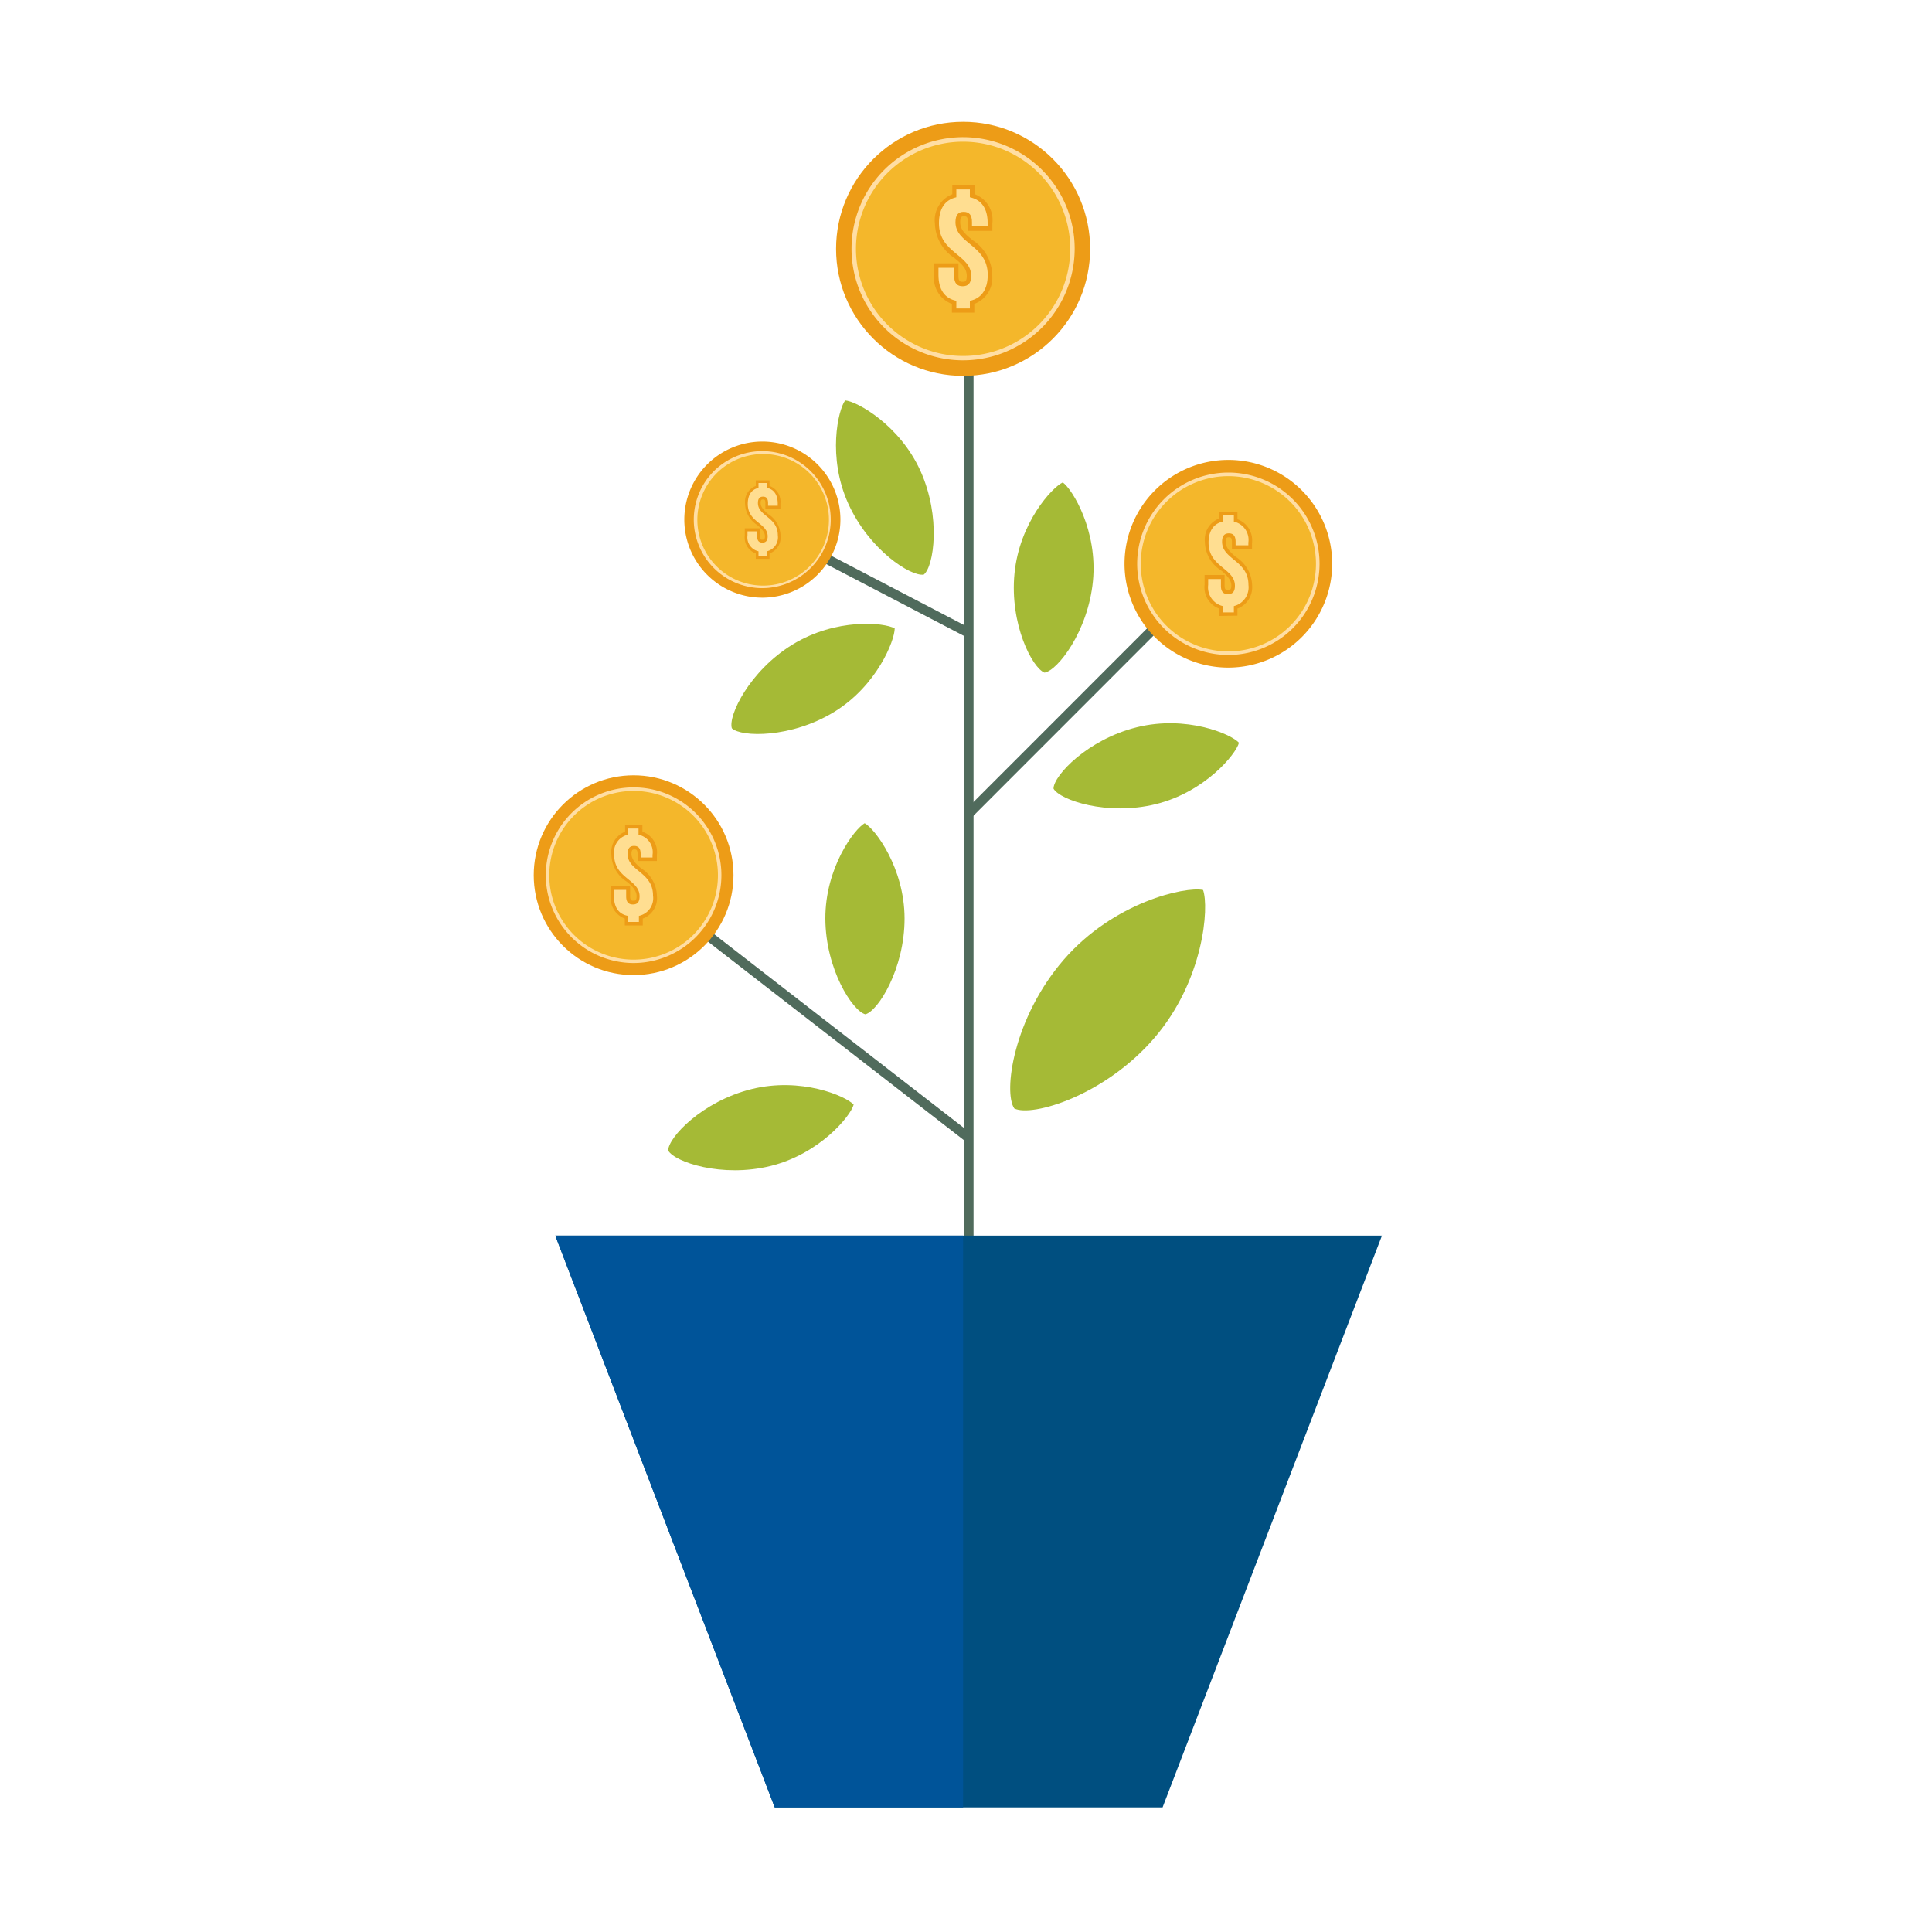 <svg id="Layer_1" data-name="Layer 1" xmlns="http://www.w3.org/2000/svg" viewBox="0 0 200 200"><defs><style>.cls-1{fill:none;stroke:#506b5c;stroke-miterlimit:10;}.cls-2{fill:#ed9c17;}.cls-3{fill:#f4b72b;}.cls-4{fill:#ffdea4;}.cls-5{fill:#ffde91;}.cls-6{fill:#004f80;}.cls-7{fill:#a5ba36;}.cls-8{fill:#005499;}</style></defs><line class="cls-1" x1="100.28" y1="132.6" x2="100.28" y2="37.93"/><line class="cls-1" x1="100.28" y1="117.78" x2="67.96" y2="92.71"/><line class="cls-1" x1="100.28" y1="84.23" x2="123.61" y2="60.89"/><line class="cls-1" x1="100.28" y1="65.52" x2="84.12" y2="57.09"/><path class="cls-2" d="M127.16,69.11a10.75,10.75,0,1,1,10.75-10.75A10.77,10.77,0,0,1,127.16,69.11Z"/><path class="cls-3" d="M136.41,58.36a9.26,9.26,0,1,1-9.25-9.25A9.26,9.26,0,0,1,136.41,58.36Z"/><path class="cls-4" d="M127.16,67.8a9.44,9.44,0,1,1,9.44-9.44A9.45,9.45,0,0,1,127.16,67.8Zm0-18.51a9.07,9.07,0,1,0,9.07,9.07A9.08,9.08,0,0,0,127.16,49.29Z"/><path class="cls-2" d="M126.21,63.76V63a2.34,2.34,0,0,1-1.51-2.48v-1h2.07v1.07c0,.49.17.49.35.49s.35,0,.35-.49-.4-1-1.06-1.54a3.57,3.57,0,0,1-1.68-2.93,2.34,2.34,0,0,1,1.48-2.45V53h1.89v.75a2.33,2.33,0,0,1,1.51,2.46v.66h-2.08v-.75c0-.5-.15-.5-.32-.5s-.33,0-.33.5.41,1,1.07,1.54a3.6,3.6,0,0,1,1.67,2.93A2.36,2.36,0,0,1,128.1,63v.73Z"/><path class="cls-5" d="M126.58,54v-.66h1.15V54a1.93,1.93,0,0,1,1.5,2.17v.28h-1.32v-.37c0-.63-.26-.87-.7-.87s-.7.24-.7.87c0,1.84,2.73,1.93,2.73,4.47a2,2,0,0,1-1.51,2.19v.65h-1.15v-.65a2,2,0,0,1-1.51-2.19v-.61h1.32v.7c0,.64.28.86.73.86s.72-.22.72-.86c0-1.83-2.73-1.92-2.73-4.47C125.11,55,125.6,54.21,126.58,54Z"/><circle class="cls-2" cx="65.59" cy="90.6" r="10.34"/><circle class="cls-3" cx="65.59" cy="90.6" r="8.9"/><path class="cls-4" d="M65.59,99.69a9.09,9.09,0,1,1,9.09-9.09A9.1,9.1,0,0,1,65.59,99.69Zm0-17.81a8.73,8.73,0,1,0,8.73,8.72A8.73,8.73,0,0,0,65.59,81.88Z"/><path class="cls-2" d="M64.68,95.8v-.71a2.25,2.25,0,0,1-1.45-2.38v-.95h2v1c0,.48.16.48.34.48s.33,0,.33-.48-.38-1-1-1.48a3.42,3.42,0,0,1-1.61-2.81,2.26,2.26,0,0,1,1.42-2.37v-.72H66.5v.72A2.24,2.24,0,0,1,68,88.5v.63H66v-.72c0-.48-.16-.48-.32-.48s-.31,0-.31.48.39,1,1,1.48A3.44,3.44,0,0,1,68,92.71a2.25,2.25,0,0,1-1.46,2.38v.71Z"/><path class="cls-5" d="M65,86.41v-.64h1.1v.64a1.85,1.85,0,0,1,1.45,2.09v.27H66.32v-.36c0-.61-.25-.84-.68-.84s-.67.23-.67.84c0,1.77,2.63,1.85,2.63,4.3a1.87,1.87,0,0,1-1.46,2.1v.63H65v-.63c-1-.19-1.45-.94-1.45-2.1v-.59h1.27v.67c0,.62.27.84.7.84s.69-.22.69-.84c0-1.76-2.63-1.84-2.63-4.29A1.86,1.86,0,0,1,65,86.41Z"/><path class="cls-2" d="M79,61.87A8.08,8.08,0,1,1,87,53.79,8.1,8.1,0,0,1,79,61.87Z"/><path class="cls-3" d="M85.9,53.79a7,7,0,1,1-7-6.95A6.95,6.95,0,0,1,85.9,53.79Z"/><path class="cls-4" d="M79,60.88A7.09,7.09,0,1,1,86,53.79,7.1,7.1,0,0,1,79,60.88ZM79,47a6.81,6.81,0,1,0,6.81,6.81A6.81,6.81,0,0,0,79,47Z"/><path class="cls-2" d="M78.24,57.85v-.56a1.75,1.75,0,0,1-1.14-1.86v-.74h1.56v.81c0,.37.13.37.26.37s.27,0,.27-.37-.31-.75-.8-1.15a2.7,2.7,0,0,1-1.26-2.2,1.76,1.76,0,0,1,1.11-1.85v-.57h1.42v.57a1.75,1.75,0,0,1,1.13,1.85v.49H79.23v-.56c0-.38-.12-.38-.24-.38s-.25,0-.25.38.31.75.8,1.15a2.7,2.7,0,0,1,1.26,2.2,1.75,1.75,0,0,1-1.14,1.86v.56Z"/><path class="cls-5" d="M78.52,50.51V50h.86v.5c.75.15,1.13.73,1.13,1.64v.21h-1v-.28c0-.48-.19-.66-.52-.66s-.53.18-.53.66c0,1.38,2.06,1.44,2.06,3.35a1.48,1.48,0,0,1-1.14,1.65v.49h-.86v-.49a1.48,1.48,0,0,1-1.14-1.65V55h1v.52c0,.48.21.65.54.65s.55-.17.55-.65c0-1.38-2.06-1.44-2.06-3.35C77.41,51.25,77.78,50.67,78.52,50.51Z"/><polygon class="cls-6" points="120.35 187.1 80.2 187.1 57.48 127.91 143.06 127.91 120.35 187.1"/><path class="cls-7" d="M105,114.75c-1.16-1.68-.1-9.37,5.1-15.38s12.6-7.62,14.44-7.24c.65,1.77.08,9.38-5.06,15.34S106.86,115.65,105,114.75Z"/><path class="cls-7" d="M75.76,75.39c-.4-1.29,1.81-5.93,6.3-8.68s9.47-2.28,10.56-1.66c0,1.24-1.83,5.93-6.27,8.65S76.73,76.32,75.76,75.39Z"/><path class="cls-7" d="M95.63,59.48c-1.34.23-5.65-2.55-7.82-7.35s-1.06-9.68-.32-10.68c1.24.1,5.66,2.56,7.8,7.31S96.68,58.63,95.63,59.48Z"/><path class="cls-7" d="M89.58,105c-1.31-.34-4.12-4.64-4.14-9.9s3-9.28,4.07-9.88c1.09.59,4.12,4.64,4.13,9.85S90.89,104.68,89.58,105Z"/><path class="cls-7" d="M69.17,119.1c0-1.35,3.53-5.1,8.64-6.36s9.72.7,10.56,1.61c-.32,1.2-3.54,5.1-8.59,6.35S69.82,120.29,69.17,119.1Z"/><path class="cls-7" d="M109.06,81.64c0-1.35,3.53-5.1,8.64-6.36s9.72.69,10.56,1.61c-.32,1.2-3.54,5.1-8.59,6.35S109.71,82.82,109.06,81.64Z"/><path class="cls-7" d="M108.13,69.63c-1.26-.47-3.62-5-3.11-10.26s3.9-8.93,5-9.43c1,.71,3.63,5,3.12,10.22S109.47,69.42,108.13,69.63Z"/><circle class="cls-2" cx="99.7" cy="25.76" r="13.15"/><circle class="cls-3" cx="99.7" cy="25.76" r="11.32"/><path class="cls-4" d="M99.7,37.3a11.55,11.55,0,1,1,11.55-11.54A11.56,11.56,0,0,1,99.7,37.3Zm0-22.63a11.09,11.09,0,1,0,11.09,11.09A11.1,11.1,0,0,0,99.7,14.67Z"/><path class="cls-2" d="M98.54,32.36v-.9a2.88,2.88,0,0,1-1.85-3v-1.2h2.53v1.31c0,.6.21.6.43.6s.43,0,.43-.6c0-.77-.49-1.22-1.3-1.88a4.38,4.38,0,0,1-2-3.58,2.87,2.87,0,0,1,1.8-3v-.92h2.32v.91a2.85,2.85,0,0,1,1.83,3v.8h-2.53V23c0-.61-.19-.61-.4-.61s-.4,0-.4.61c0,.78.5,1.22,1.31,1.88a4.38,4.38,0,0,1,2,3.58,2.87,2.87,0,0,1-1.85,3v.9Z"/><path class="cls-5" d="M99,20.42v-.81h1.4v.81c1.21.25,1.84,1.18,1.84,2.66v.34h-1.62V23c0-.77-.31-1.07-.86-1.07s-.85.3-.85,1.07c0,2.24,3.34,2.35,3.34,5.46,0,1.48-.64,2.43-1.85,2.68v.79H99v-.79c-1.23-.25-1.85-1.2-1.85-2.68v-.74h1.62v.85c0,.78.34,1.06.88,1.06s.89-.28.89-1.06c0-2.24-3.34-2.35-3.34-5.46C97.2,21.62,97.8,20.69,99,20.42Z"/><polygon class="cls-8" points="99.7 127.91 57.48 127.91 80.2 187.1 99.7 187.1 99.7 127.91"/></svg>